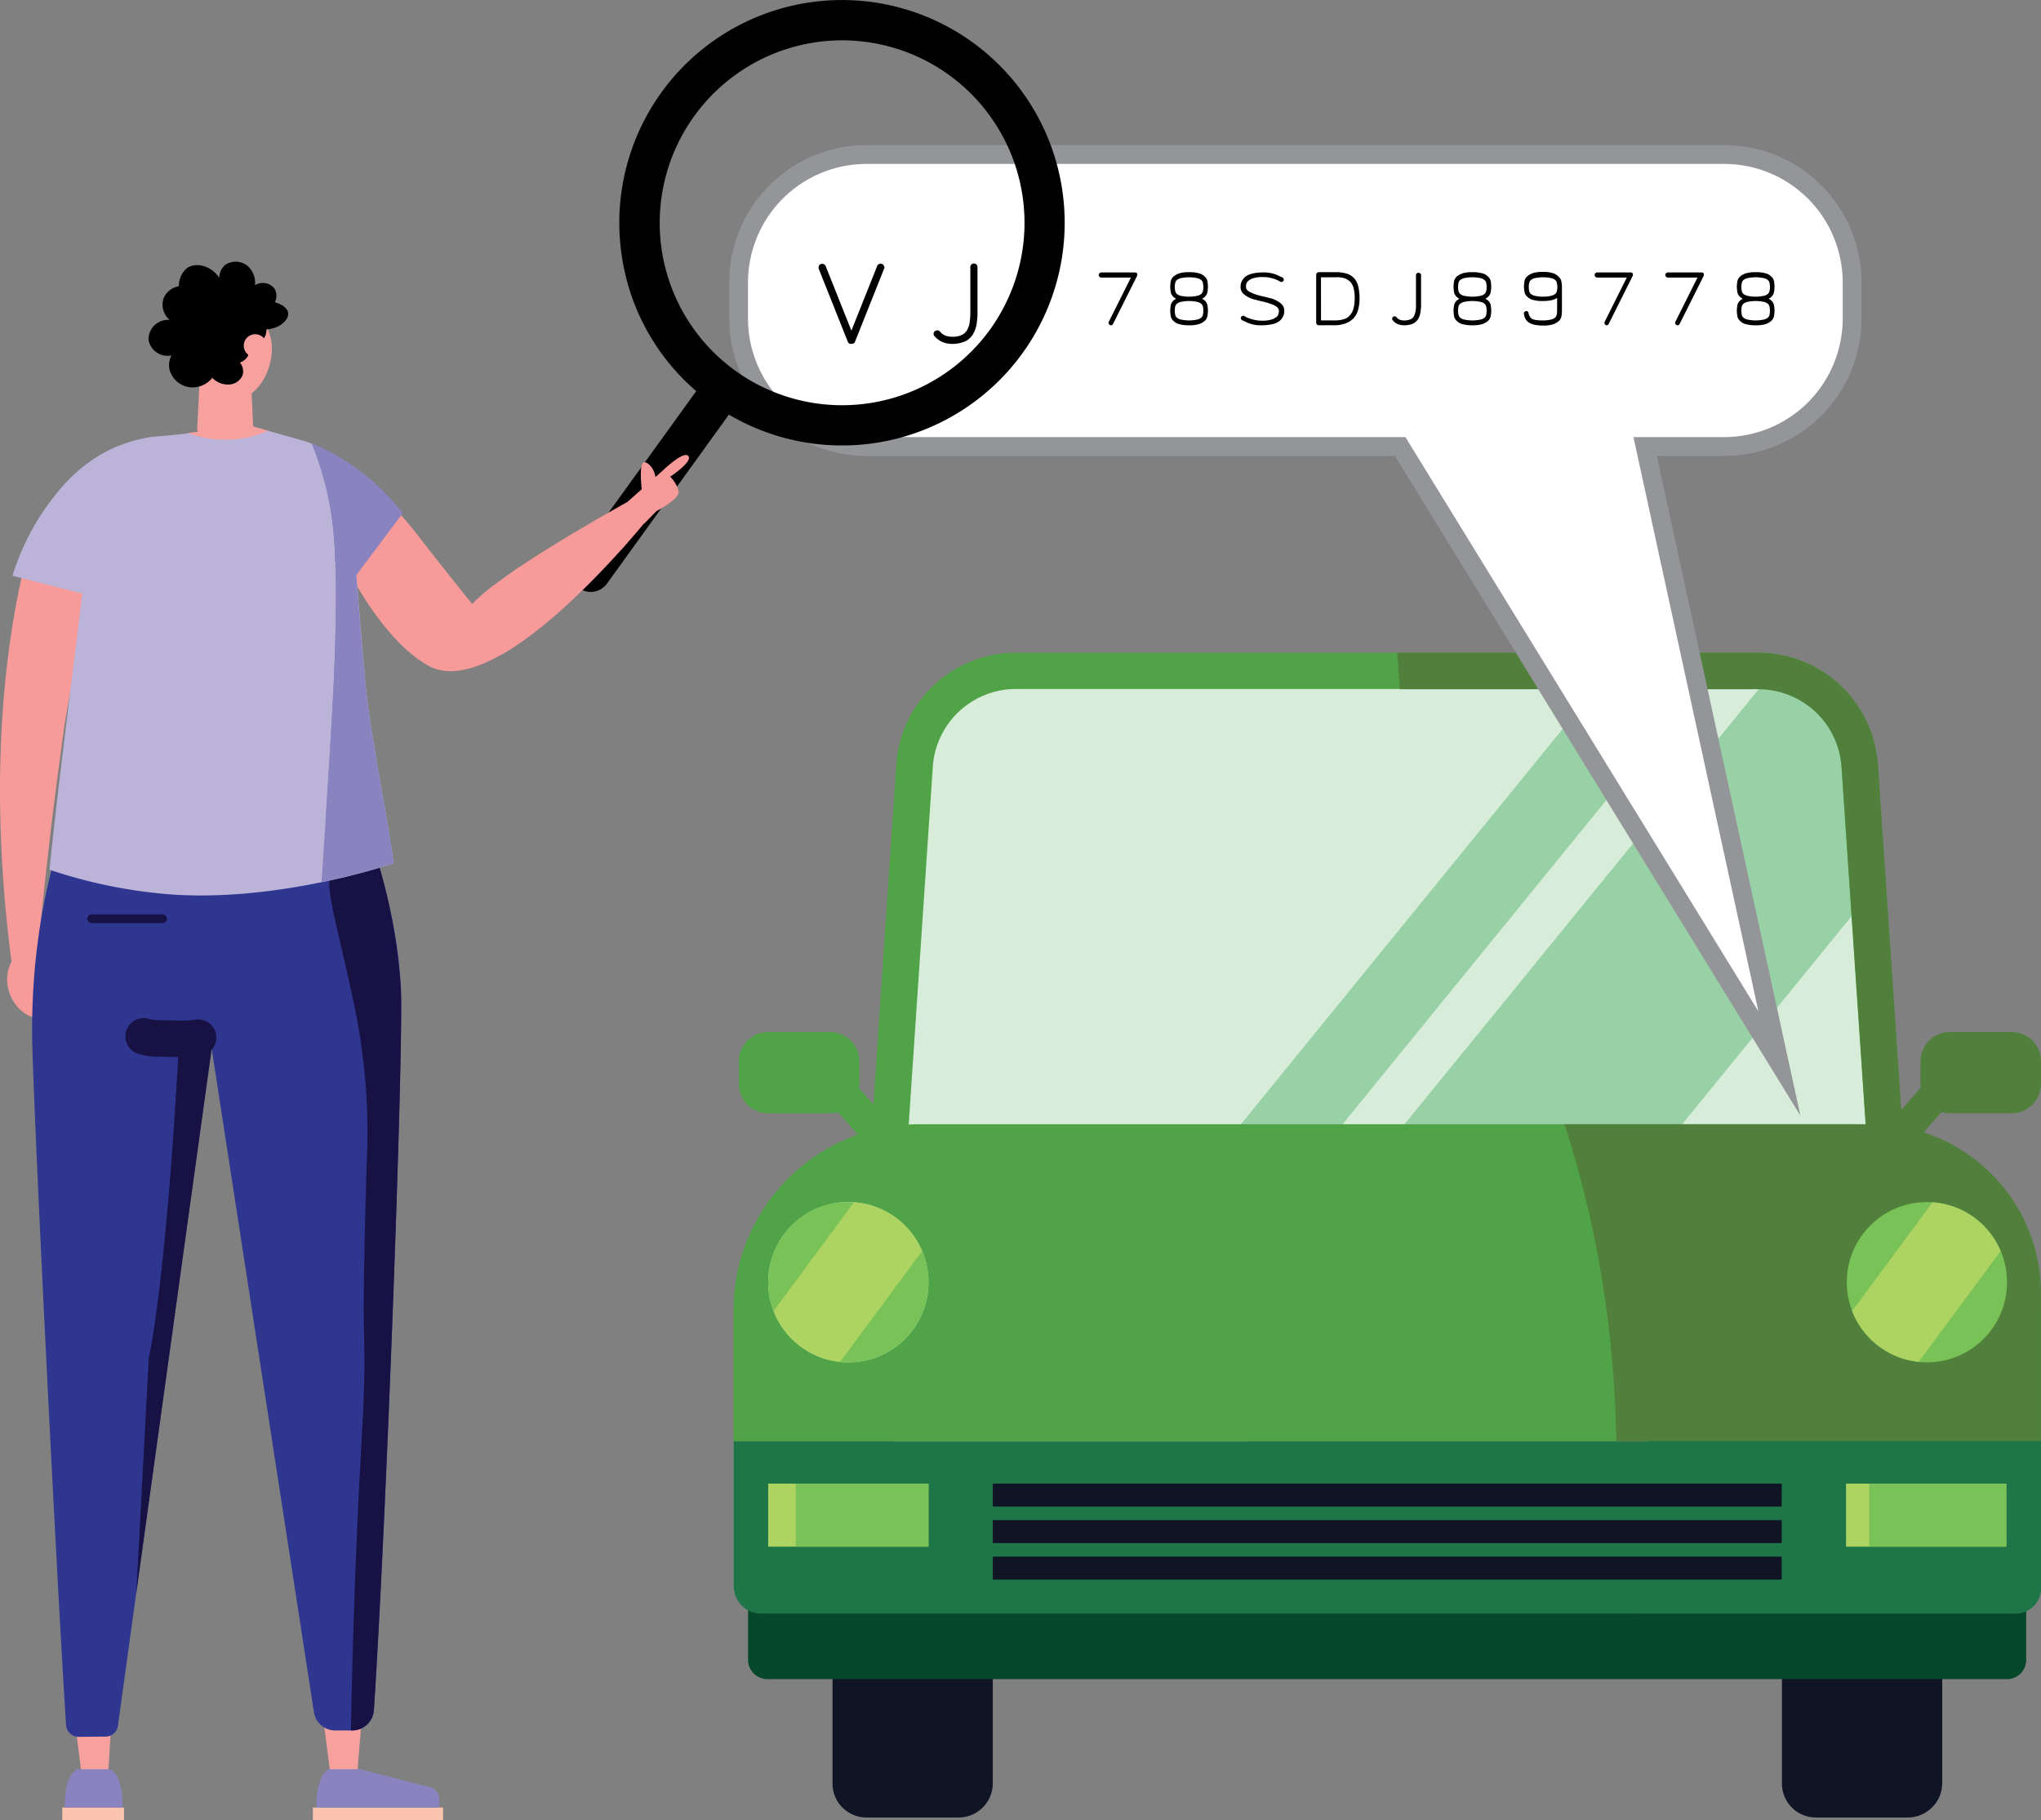 <svg xmlns="http://www.w3.org/2000/svg" width="325" height="289.778" viewBox="0 0 325 289.778">
  <rect x="0" y="0" width="325" height="289.778" fill="#808080" stroke="none"/>
  <g id="what-is-vin" transform="translate(-103 -91.401)">
    <g id="Group_405" data-name="Group 405" transform="translate(118.699 137.775)">
      <g id="Group_404" data-name="Group 404" transform="translate(-15.7 -46.375)">
        <g id="Group_389" data-name="Group 389" transform="translate(116.8 103.93)">
          <path id="Path_930" data-name="Path 930" d="M711.731,2077.5H593.468a16.2,16.2,0,0,0-16.134,15.078L570.1,2199.665c5.2.731,10.4,1.341,15.728,1.87,13.045,1.016,25.847,1.787,38.893-.529,16.378-2.8,31.984-1.26,48.118-3.333,6.137-.771,12.273-2.316,18.41-3.333,14.712-2.073,29.017-1.909,43.323-1.625l-6.787-100.179A16.062,16.062,0,0,0,711.731,2077.5Z" transform="translate(-548.398 -2074.615)" fill="#d8ecda"/>
          <path id="Path_931" data-name="Path 931" d="M811.325,2092.815a16.126,16.126,0,0,0-13.98-14.915L710.7,2184.3l40.721,4.308,61.286-75.266Z" transform="translate(-631.858 -2074.853)" fill="#99d1a6"/>
          <path id="Path_932" data-name="Path 932" d="M766.519,2077.5H750.344L675.2,2169.794l9.754,7.925Z" transform="translate(-610.785 -2074.615)" fill="#99d1a6"/>
          <g id="Group_385" data-name="Group 385" transform="translate(15.768 150.653)">
            <path id="Path_933" data-name="Path 933" d="M575.576,2475.888H560.905a5.4,5.4,0,0,1-5.405-5.405V2441.1h25.522v29.383A5.437,5.437,0,0,1,575.576,2475.888Z" transform="translate(-555.5 -2441.1)" fill="#101526"/>
            <path id="Path_934" data-name="Path 934" d="M947.576,2475.888H932.905a5.4,5.4,0,0,1-5.405-5.405V2441.1h25.522v29.383A5.49,5.49,0,0,1,947.576,2475.888Z" transform="translate(-776.318 -2441.1)" fill="#101526"/>
          </g>
          <g id="Group_386" data-name="Group 386" transform="translate(18.735 0)">
            <path id="Path_935" data-name="Path 935" d="M707.276,2070.4H589.013a19.056,19.056,0,0,0-19.02,17.76L562.8,2195c1.91.285,3.861.569,5.771.813l7.234-107.291a13.269,13.269,0,0,1,13.208-12.354H707.276a13.27,13.27,0,0,1,13.208,12.354l6.746,99.893,5.812.122-6.787-100.422A19.046,19.046,0,0,0,707.276,2070.4Z" transform="translate(-562.8 -2070.4)" fill="#50a346"/>
          </g>
          <path id="Path_936" data-name="Path 936" d="M834.306,2070.4H776.8c.122,1.91.284,3.861.406,5.811h57.14a13.271,13.271,0,0,1,13.208,12.355l6.746,99.894,5.812.122-6.787-100.422A19.117,19.117,0,0,0,834.306,2070.4Z" transform="translate(-671.095 -2070.4)" fill="#50803b"/>
          <path id="Path_937" data-name="Path 937" d="M722.879,2452.437H525.489a3.087,3.087,0,0,1-3.089-3.089V2438.7H725.927v10.647A3.053,3.053,0,0,1,722.879,2452.437Z" transform="translate(-520.084 -2289.022)" fill="#05492a"/>
          <path id="Path_938" data-name="Path 938" d="M720.57,2406.732H521.149a4.354,4.354,0,0,1-4.349-4.349V2379.3H724.96v23.084A4.362,4.362,0,0,1,720.57,2406.732Z" transform="translate(-516.759 -2253.762)" fill="#1e7648"/>
          <path id="Path_939" data-name="Path 939" d="M724.9,2305.575H516.7v-20.848a29.607,29.607,0,0,1,29.627-29.627H695.233a29.607,29.607,0,0,1,29.627,29.627v20.848Z" transform="translate(-516.7 -2180.037)" fill="#50a346"/>
          <path id="Path_940" data-name="Path 940" d="M891.19,2255.1H842.3a168.146,168.146,0,0,1,6.258,26.5,178.21,178.21,0,0,1,1.991,23.977h67.625v-23.49A26.97,26.97,0,0,0,891.19,2255.1Z" transform="translate(-709.976 -2180.037)" fill="#50803b"/>
          <circle id="Ellipse_78" data-name="Ellipse 78" cx="12.761" cy="12.761" r="12.761" transform="translate(5.527 87.458)" fill="#d1e8cd"/>
          <circle id="Ellipse_79" data-name="Ellipse 79" cx="12.761" cy="12.761" r="12.761" transform="translate(5.527 87.458)" fill="#79c257"/>
          <path id="Path_941" data-name="Path 941" d="M870.6,2406.673h60.392a3.989,3.989,0,0,0,3.983-3.983V2379.2H872.429A173.25,173.25,0,0,1,870.6,2406.673Z" transform="translate(-726.774 -2253.703)" fill="#1e7648"/>
          <rect id="Rectangle_183" data-name="Rectangle 183" width="125.619" height="3.658" transform="translate(41.291 132.284)" fill="#101526"/>
          <rect id="Rectangle_184" data-name="Rectangle 184" width="125.619" height="3.658" transform="translate(41.291 138.096)" fill="#101526"/>
          <rect id="Rectangle_185" data-name="Rectangle 185" width="125.619" height="3.658" transform="translate(41.291 143.907)" fill="#101526"/>
          <g id="Group_388" data-name="Group 388" transform="translate(5.527 132.284)">
            <g id="Group_387" data-name="Group 387">
              <rect id="Rectangle_186" data-name="Rectangle 186" width="25.522" height="10.038" fill="#add362"/>
              <rect id="Rectangle_187" data-name="Rectangle 187" width="25.522" height="10.038" transform="translate(171.624)" fill="#add362"/>
            </g>
          </g>
          <rect id="Rectangle_188" data-name="Rectangle 188" width="21.133" height="10.038" transform="translate(9.916 132.284)" fill="#79c257"/>
          <rect id="Rectangle_189" data-name="Rectangle 189" width="21.824" height="10.038" transform="translate(180.849 132.284)" fill="#79c257"/>
          <path id="Path_942" data-name="Path 942" d="M532.4,2303.013a12.8,12.8,0,0,0,10.607,8.087l13.046-17.638A12.723,12.723,0,0,0,545.2,2285.7Z" transform="translate(-526.02 -2198.201)" fill="#add362"/>
          <circle id="Ellipse_80" data-name="Ellipse 80" cx="12.761" cy="12.761" r="12.761" transform="translate(177.273 87.458)" fill="#79c257"/>
          <path id="Path_943" data-name="Path 943" d="M955,2303.013a12.8,12.8,0,0,0,10.607,8.087l13.045-17.638A12.723,12.723,0,0,0,967.8,2285.7Z" transform="translate(-776.874 -2198.201)" fill="#add362"/>
          <path id="Path_944" data-name="Path 944" d="M996.309,2231.924h-9.835a4.674,4.674,0,0,1-4.674-4.673v-3.576a4.674,4.674,0,0,1,4.674-4.674h9.835a4.675,4.675,0,0,1,4.674,4.674v3.576A4.7,4.7,0,0,1,996.309,2231.924Z" transform="translate(-792.782 -2158.609)" fill="#50803b"/>
          <rect id="Rectangle_190" data-name="Rectangle 190" width="5.039" height="7.559" transform="translate(189.559 68.672) rotate(41.27)" fill="#50803b"/>
          <path id="Path_945" data-name="Path 945" d="M523.474,2231.924h9.835a4.674,4.674,0,0,0,4.674-4.673v-3.576a4.674,4.674,0,0,0-4.674-4.674h-9.835a4.675,4.675,0,0,0-4.674,4.674v3.576A4.674,4.674,0,0,0,523.474,2231.924Z" transform="translate(-517.947 -2158.609)" fill="#50a346"/>
          <rect id="Rectangle_191" data-name="Rectangle 191" width="5.039" height="7.559" transform="translate(24.431 74.385) rotate(138.73)" fill="#50a346"/>
        </g>
        <path id="Path_946" data-name="Path 946" d="M675.693,1875.2H539.02a20.38,20.38,0,0,0-20.32,20.32v5.852a20.38,20.38,0,0,0,20.32,20.32h85.02l60.391,98.228-21.377-98.228h12.639a20.38,20.38,0,0,0,20.32-20.32v-5.852A20.38,20.38,0,0,0,675.693,1875.2Z" transform="translate(-401.088 -1850.6)" fill="#fff" stroke="#939598" stroke-miterlimit="10" stroke-width="3"/>
        <g id="Group_390" data-name="Group 390" transform="translate(129.896 43.295)">
          <path id="Path_947" data-name="Path 947" d="M552.369,1929.828a.309.309,0,0,1-.2-.082c-.041-.041-.122-.081-.163-.162l-3.048-7.641a.347.347,0,0,1,0-.284.489.489,0,0,1,.2-.2.348.348,0,0,1,.284,0,.489.489,0,0,1,.2.2l2.682,6.746,2.682-6.746a.489.489,0,0,1,.2-.2.348.348,0,0,1,.285,0,.489.489,0,0,1,.2.2.345.345,0,0,1,0,.284l-3.048,7.641a.317.317,0,0,1-.162.162C552.41,1929.787,552.451,1929.828,552.369,1929.828Z" transform="translate(-548.925 -1921.334)"/>
          <path id="Path_948" data-name="Path 948" d="M580.446,1929.872a2.663,2.663,0,0,1-1.016-.2,1.841,1.841,0,0,1-.772-.61.251.251,0,0,1-.081-.284c.041-.122.041-.2.122-.244a.344.344,0,0,1,.285-.081.246.246,0,0,1,.244.122,1.679,1.679,0,0,0,.528.406,1.9,1.9,0,0,0,.691.122,2.5,2.5,0,0,0,1.1-.2,1.111,1.111,0,0,0,.447-.406,2.809,2.809,0,0,0,.284-.772,5.574,5.574,0,0,0,.081-1.26v-4.552a.406.406,0,0,1,.813,0v4.552a7.586,7.586,0,0,1-.122,1.463,2.717,2.717,0,0,1-.366.975,1.881,1.881,0,0,1-.853.731A3.494,3.494,0,0,1,580.446,1929.872Z" transform="translate(-566.517 -1921.378)"/>
          <path id="Path_949" data-name="Path 949" d="M606.014,1929.813a5.488,5.488,0,0,1-1.748-.244,2.379,2.379,0,0,1-1.1-.732,1.928,1.928,0,0,1-.488-1.138c-.04-.447-.081-.894-.081-1.341v-4.552a.406.406,0,0,1,.813,0v4.552a9.772,9.772,0,0,0,.081,1.259,1.492,1.492,0,0,0,.325.773,1.269,1.269,0,0,0,.813.488,6.526,6.526,0,0,0,1.422.162,4.719,4.719,0,0,0,1.422-.162,1.731,1.731,0,0,0,.813-.488,1.493,1.493,0,0,0,.325-.773,9.757,9.757,0,0,0,.081-1.259v-4.552a.406.406,0,0,1,.813,0v4.552c0,.447-.041.894-.081,1.341a2.219,2.219,0,0,1-.488,1.138,2.378,2.378,0,0,1-1.1.732A5.853,5.853,0,0,1,606.014,1929.813Z" transform="translate(-580.786 -1921.318)"/>
          <path id="Path_950" data-name="Path 950" d="M637.746,1925.771a1.342,1.342,0,0,1,.488.813,6.707,6.707,0,0,1,.081.853,7.485,7.485,0,0,1-.081.854,1.425,1.425,0,0,1-.488.813,2.9,2.9,0,0,1-.935.488,5.148,5.148,0,0,1-1.5.162,5.314,5.314,0,0,1-1.5-.162,1.859,1.859,0,0,1-.935-.488,1.337,1.337,0,0,1-.488-.812,6.667,6.667,0,0,1-.081-.854,7.414,7.414,0,0,1,.081-.853,1.427,1.427,0,0,1,.488-.813.564.564,0,0,1,.163-.122c.081-.041.122-.082.2-.123-.081-.041-.122-.081-.2-.122a.562.562,0,0,1-.163-.121,1.341,1.341,0,0,1-.488-.813,6.663,6.663,0,0,1-.081-.853,7.418,7.418,0,0,1,.081-.854,1.425,1.425,0,0,1,.488-.812,2.9,2.9,0,0,1,.935-.488,5.128,5.128,0,0,1,1.5-.163,5.308,5.308,0,0,1,1.5.163,1.856,1.856,0,0,1,.935.488,1.339,1.339,0,0,1,.488.813,6.718,6.718,0,0,1,.081.854,7.482,7.482,0,0,1-.081.853,1.43,1.43,0,0,1-.488.813.563.563,0,0,1-.163.121c-.081.041-.122.081-.2.122.081.041.122.082.2.123A.556.556,0,0,1,637.746,1925.771Zm-4.389-3.211a.847.847,0,0,0-.244.407,2.9,2.9,0,0,0-.081.691,3.209,3.209,0,0,0,.081.691.77.77,0,0,0,.244.406,1.524,1.524,0,0,0,.732.325,6.137,6.137,0,0,0,2.438,0,1.523,1.523,0,0,0,.732-.325.843.843,0,0,0,.244-.406,2.909,2.909,0,0,0,.081-.691,3.206,3.206,0,0,0-.081-.691.774.774,0,0,0-.244-.407,1.526,1.526,0,0,0-.732-.325,6.137,6.137,0,0,0-2.438,0A1.526,1.526,0,0,0,633.357,1922.56Zm3.9,5.974a.845.845,0,0,0,.244-.406,2.91,2.91,0,0,0,.081-.691,3.217,3.217,0,0,0-.081-.691.771.771,0,0,0-.244-.406,1.525,1.525,0,0,0-.732-.325,6.137,6.137,0,0,0-2.438,0,1.525,1.525,0,0,0-.732.325.844.844,0,0,0-.244.406,2.912,2.912,0,0,0-.081.691,3.211,3.211,0,0,0,.081.691.772.772,0,0,0,.244.406,1.537,1.537,0,0,0,.732.325,6.149,6.149,0,0,0,2.438,0A1.536,1.536,0,0,0,637.258,1928.534Z" transform="translate(-598.416 -1921.26)"/>
          <path id="Path_951" data-name="Path 951" d="M661.751,1929.813h-.081a.125.125,0,0,1-.081-.04.492.492,0,0,1-.2-.2.346.346,0,0,1,0-.284l3.536-7.072h-4.714a.406.406,0,0,1,0-.813h5.365a.366.366,0,0,1,.2.041q.122.061.122.122a.306.306,0,0,1,.041.2.365.365,0,0,1-.041.2l-3.82,7.641a.318.318,0,0,1-.162.163A.245.245,0,0,1,661.751,1929.813Z" transform="translate(-614.74 -1921.318)"/>
          <path id="Path_952" data-name="Path 952" d="M693.246,1925.771a1.34,1.34,0,0,1,.488.813,6.652,6.652,0,0,1,.081.853,7.416,7.416,0,0,1-.081.854,1.423,1.423,0,0,1-.488.813,2.9,2.9,0,0,1-.935.488,5.146,5.146,0,0,1-1.5.162,5.315,5.315,0,0,1-1.5-.162,1.859,1.859,0,0,1-.935-.488,1.337,1.337,0,0,1-.488-.812,6.666,6.666,0,0,1-.081-.854,7.413,7.413,0,0,1,.081-.853,1.426,1.426,0,0,1,.488-.813.562.562,0,0,1,.163-.122c.081-.041.122-.082.2-.123-.081-.041-.122-.081-.2-.122a.561.561,0,0,1-.163-.121,1.341,1.341,0,0,1-.488-.813,6.663,6.663,0,0,1-.081-.853,7.416,7.416,0,0,1,.081-.854,1.425,1.425,0,0,1,.488-.812,2.9,2.9,0,0,1,.935-.488,5.129,5.129,0,0,1,1.5-.163,5.305,5.305,0,0,1,1.5.163,1.857,1.857,0,0,1,.935.488,1.338,1.338,0,0,1,.488.813,6.662,6.662,0,0,1,.081.854,7.413,7.413,0,0,1-.081.853,1.428,1.428,0,0,1-.488.813.56.56,0,0,1-.163.121c-.081.041-.122.081-.2.122.081.041.122.082.2.123A.553.553,0,0,1,693.246,1925.771Zm-4.389-3.211a.844.844,0,0,0-.244.407,2.908,2.908,0,0,0-.081.691,3.213,3.213,0,0,0,.081.691.769.769,0,0,0,.244.406,1.524,1.524,0,0,0,.732.325,6.138,6.138,0,0,0,2.438,0,1.523,1.523,0,0,0,.731-.325.842.842,0,0,0,.244-.406,2.912,2.912,0,0,0,.081-.691,3.21,3.21,0,0,0-.081-.691.772.772,0,0,0-.244-.407,1.526,1.526,0,0,0-.731-.325,6.138,6.138,0,0,0-2.438,0A1.526,1.526,0,0,0,688.857,1922.56Zm3.9,5.974a.843.843,0,0,0,.244-.406,2.914,2.914,0,0,0,.081-.691,3.221,3.221,0,0,0-.081-.691.769.769,0,0,0-.244-.406,1.525,1.525,0,0,0-.731-.325,6.138,6.138,0,0,0-2.438,0,1.525,1.525,0,0,0-.732.325.841.841,0,0,0-.244.406,2.919,2.919,0,0,0-.081.691,3.215,3.215,0,0,0,.081.691.771.771,0,0,0,.244.406,1.536,1.536,0,0,0,.732.325,6.15,6.15,0,0,0,2.438,0A1.536,1.536,0,0,0,692.758,1928.534Z" transform="translate(-631.361 -1921.26)"/>
          <path id="Path_953" data-name="Path 953" d="M718.854,1929.813a5.337,5.337,0,0,1-2.357-.406c-.569-.285-.894-.406-.894-.406a.855.855,0,0,1-.162-.244.357.357,0,0,1,.041-.285.844.844,0,0,1,.244-.163.357.357,0,0,1,.284.041,2.119,2.119,0,0,1,.2.122,2.631,2.631,0,0,0,.569.244,7.86,7.86,0,0,0,.854.244,5.356,5.356,0,0,0,1.219.122,4.594,4.594,0,0,0,1.382-.162,2.307,2.307,0,0,0,.894-.447.93.93,0,0,0,.284-.406,2.056,2.056,0,0,0,.081-.529.738.738,0,0,0-.244-.569,1.689,1.689,0,0,0-.487-.325c-.285-.122-.569-.244-.935-.366a10.891,10.891,0,0,0-1.1-.284c-.366-.081-.772-.2-1.138-.284a3.8,3.8,0,0,1-1.016-.407,2.722,2.722,0,0,1-.894-.691,1.383,1.383,0,0,1-.285-.894,1.885,1.885,0,0,1,.163-.853,2.679,2.679,0,0,1,.488-.691,2.723,2.723,0,0,1,1.138-.569,6.672,6.672,0,0,1,1.666-.2,5.341,5.341,0,0,1,2.357.406c.569.285.894.406.894.406a.855.855,0,0,1,.163.244.358.358,0,0,1-.04.285.847.847,0,0,1-.244.162.358.358,0,0,1-.284-.04,4.081,4.081,0,0,0-.731-.366,7.909,7.909,0,0,0-.854-.244,5.4,5.4,0,0,0-1.219-.121,4.592,4.592,0,0,0-1.382.162,2.3,2.3,0,0,0-.894.447.931.931,0,0,0-.285.406,2.071,2.071,0,0,0-.081.529.737.737,0,0,0,.244.569,1.7,1.7,0,0,0,.488.325c.284.122.569.244.935.366a10.819,10.819,0,0,0,1.1.284c.366.081.772.2,1.138.285a3.783,3.783,0,0,1,1.016.406,2.734,2.734,0,0,1,.894.691,1.387,1.387,0,0,1,.285.895,1.882,1.882,0,0,1-.163.853,2.667,2.667,0,0,1-.488.691,2.723,2.723,0,0,1-1.138.568A7.263,7.263,0,0,1,718.854,1929.813Z" transform="translate(-647.744 -1921.319)"/>
          <path id="Path_954" data-name="Path 954" d="M748.089,1929.753h-2.682a.417.417,0,0,1-.406-.406v-7.64a.416.416,0,0,1,.406-.406h2.682a5.866,5.866,0,0,1,1.828.244,2.721,2.721,0,0,1,1.179.772,3.042,3.042,0,0,1,.609,1.26,8.051,8.051,0,0,1,.2,1.91,6.329,6.329,0,0,1-.244,1.87,3.114,3.114,0,0,1-.732,1.3,3.289,3.289,0,0,1-1.178.772A5.045,5.045,0,0,1,748.089,1929.753Zm-2.317-.772h2.276a4.7,4.7,0,0,0,1.382-.2,1.886,1.886,0,0,0,.935-.609,2.63,2.63,0,0,0,.569-1.057,6.009,6.009,0,0,0,.2-1.585,6.07,6.07,0,0,0-.163-1.625,2.372,2.372,0,0,0-.488-1.016,3.107,3.107,0,0,0-.732-.528,3.682,3.682,0,0,0-1.707-.244h-2.276Z" transform="translate(-665.315 -1921.26)"/>
          <path id="Path_955" data-name="Path 955" d="M776.646,1929.872a2.664,2.664,0,0,1-1.016-.2,1.841,1.841,0,0,1-.772-.61.251.251,0,0,1-.081-.284c.041-.122.041-.2.122-.244a.344.344,0,0,1,.285-.081.246.246,0,0,1,.244.122,1.674,1.674,0,0,0,.528.406,1.9,1.9,0,0,0,.691.122,2.5,2.5,0,0,0,1.1-.2,1.11,1.11,0,0,0,.447-.406,2.807,2.807,0,0,0,.284-.772,5.578,5.578,0,0,0,.081-1.26v-4.552a.406.406,0,0,1,.813,0v4.552a7.579,7.579,0,0,1-.122,1.463,2.715,2.715,0,0,1-.366.975,1.881,1.881,0,0,1-.854.731A3.492,3.492,0,0,1,776.646,1929.872Z" transform="translate(-682.981 -1921.378)"/>
          <path id="Path_956" data-name="Path 956" d="M804.246,1925.771a1.341,1.341,0,0,1,.488.813,6.685,6.685,0,0,1,.081.853,7.458,7.458,0,0,1-.081.854,1.425,1.425,0,0,1-.488.813,2.9,2.9,0,0,1-.935.488,5.147,5.147,0,0,1-1.5.162,5.316,5.316,0,0,1-1.5-.162,1.859,1.859,0,0,1-.935-.488,1.337,1.337,0,0,1-.488-.812,6.665,6.665,0,0,1-.081-.854,7.411,7.411,0,0,1,.081-.853,1.426,1.426,0,0,1,.488-.813.561.561,0,0,1,.163-.122c.081-.041.122-.082.2-.123-.081-.041-.122-.081-.2-.122a.558.558,0,0,1-.163-.121,1.341,1.341,0,0,1-.488-.813,6.662,6.662,0,0,1-.081-.853,7.415,7.415,0,0,1,.081-.854,1.425,1.425,0,0,1,.488-.812,2.9,2.9,0,0,1,.935-.488,5.129,5.129,0,0,1,1.5-.163,5.306,5.306,0,0,1,1.5.163,1.857,1.857,0,0,1,.935.488,1.339,1.339,0,0,1,.488.813,6.7,6.7,0,0,1,.081.854,7.455,7.455,0,0,1-.081.853,1.43,1.43,0,0,1-.488.813.562.562,0,0,1-.163.121c-.081.041-.122.081-.2.122.081.041.122.082.2.123A.556.556,0,0,1,804.246,1925.771Zm-4.389-3.211a.844.844,0,0,0-.244.407,2.908,2.908,0,0,0-.081.691,3.217,3.217,0,0,0,.081.691.77.77,0,0,0,.244.406,1.524,1.524,0,0,0,.732.325,6.137,6.137,0,0,0,2.438,0,1.523,1.523,0,0,0,.732-.325.841.841,0,0,0,.244-.406,2.909,2.909,0,0,0,.081-.691,3.207,3.207,0,0,0-.081-.691.772.772,0,0,0-.244-.407,1.525,1.525,0,0,0-.732-.325,6.137,6.137,0,0,0-2.438,0A1.526,1.526,0,0,0,799.857,1922.56Zm3.9,5.974a.842.842,0,0,0,.244-.406,2.911,2.911,0,0,0,.081-.691,3.217,3.217,0,0,0-.081-.691.769.769,0,0,0-.244-.406,1.524,1.524,0,0,0-.732-.325,6.137,6.137,0,0,0-2.438,0,1.525,1.525,0,0,0-.732.325.842.842,0,0,0-.244.406,2.919,2.919,0,0,0-.081.691,3.219,3.219,0,0,0,.081.691.772.772,0,0,0,.244.406,1.537,1.537,0,0,0,.732.325,6.149,6.149,0,0,0,2.438,0A1.536,1.536,0,0,0,803.758,1928.534Z" transform="translate(-697.25 -1921.26)"/>
          <path id="Path_957" data-name="Path 957" d="M831.887,1921.932a1.338,1.338,0,0,1,.488.813,6.7,6.7,0,0,1,.081.853v3.82a7.464,7.464,0,0,1-.081.854,1.427,1.427,0,0,1-.488.813,2.9,2.9,0,0,1-.935.488,5.121,5.121,0,0,1-1.5.163,6.271,6.271,0,0,1-1.341-.122,2.811,2.811,0,0,1-.935-.366,1.769,1.769,0,0,1-.528-.569,2.38,2.38,0,0,1-.244-.813.343.343,0,0,1,.081-.284.857.857,0,0,1,.244-.163.586.586,0,0,1,.284.082.289.289,0,0,1,.122.244,1.478,1.478,0,0,0,.366.772c.244.285.853.406,1.91.406a5.141,5.141,0,0,0,1.219-.122,1.536,1.536,0,0,0,.732-.325.85.85,0,0,0,.244-.407,2.935,2.935,0,0,0,.081-.691v-2.032a2.814,2.814,0,0,1-.935.365,6.289,6.289,0,0,1-1.341.122,5.319,5.319,0,0,1-1.5-.162,1.863,1.863,0,0,1-.935-.488,1.34,1.34,0,0,1-.488-.813,6.67,6.67,0,0,1-.081-.853,7.425,7.425,0,0,1,.081-.854,1.427,1.427,0,0,1,.488-.813,2.9,2.9,0,0,1,.935-.487,5.124,5.124,0,0,1,1.5-.163,5.291,5.291,0,0,1,1.5.163A2.069,2.069,0,0,1,831.887,1921.932Zm-.488,2.763a.84.84,0,0,0,.244-.407,2.907,2.907,0,0,0,.081-.691,3.211,3.211,0,0,0-.081-.691.773.773,0,0,0-.244-.407,1.535,1.535,0,0,0-.732-.325,6.156,6.156,0,0,0-2.438,0,1.534,1.534,0,0,0-.731.325.844.844,0,0,0-.244.407,2.912,2.912,0,0,0-.081.691,3.213,3.213,0,0,0,.081.691.772.772,0,0,0,.244.407,1.526,1.526,0,0,0,.731.325,6.132,6.132,0,0,0,2.438,0A2.052,2.052,0,0,0,831.4,1924.7Z" transform="translate(-713.634 -1921.2)"/>
          <path id="Path_958" data-name="Path 958" d="M856.051,1929.813h-.081a.126.126,0,0,1-.081-.04.493.493,0,0,1-.2-.2.349.349,0,0,1,0-.284l3.536-7.072h-4.714a.406.406,0,0,1,0-.813h5.324a.366.366,0,0,1,.2.041q.122.061.122.122a.307.307,0,0,1,.04.2.367.367,0,0,1-.04.2l-3.82,7.641a.318.318,0,0,1-.163.163C856.092,1929.813,856.092,1929.813,856.051,1929.813Z" transform="translate(-730.076 -1921.318)"/>
          <path id="Path_959" data-name="Path 959" d="M883.751,1929.813h-.081a.127.127,0,0,1-.081-.04.493.493,0,0,1-.2-.2.348.348,0,0,1,0-.284l3.536-7.072h-4.714a.406.406,0,0,1,0-.813h5.365a.365.365,0,0,1,.2.041c.081.041.122.081.122.122a.305.305,0,0,1,.041.2.364.364,0,0,1-.041.2l-3.82,7.641a.318.318,0,0,1-.163.163A.246.246,0,0,1,883.751,1929.813Z" transform="translate(-746.519 -1921.318)"/>
          <path id="Path_960" data-name="Path 960" d="M915.246,1925.771a1.341,1.341,0,0,1,.488.813,6.717,6.717,0,0,1,.081.853,7.5,7.5,0,0,1-.081.854,1.423,1.423,0,0,1-.488.813,2.889,2.889,0,0,1-.934.488,5.148,5.148,0,0,1-1.5.162,5.317,5.317,0,0,1-1.5-.162,1.857,1.857,0,0,1-.934-.488,1.337,1.337,0,0,1-.488-.812,6.72,6.72,0,0,1-.081-.854,7.479,7.479,0,0,1,.081-.853,1.426,1.426,0,0,1,.488-.813.558.558,0,0,1,.163-.122c.081-.041.122-.082.2-.123-.081-.041-.122-.081-.2-.122a.556.556,0,0,1-.163-.121,1.341,1.341,0,0,1-.488-.813,6.717,6.717,0,0,1-.081-.853,7.482,7.482,0,0,1,.081-.854,1.425,1.425,0,0,1,.488-.812,2.891,2.891,0,0,1,.934-.488,5.13,5.13,0,0,1,1.5-.163,5.307,5.307,0,0,1,1.5.163,1.856,1.856,0,0,1,.934.488,1.339,1.339,0,0,1,.488.813,6.728,6.728,0,0,1,.081.854,7.493,7.493,0,0,1-.081.853,1.429,1.429,0,0,1-.488.813.559.559,0,0,1-.162.121c-.081.041-.122.081-.2.122.081.041.122.082.2.123A.553.553,0,0,1,915.246,1925.771Zm-4.389-3.211a.844.844,0,0,0-.244.407,2.908,2.908,0,0,0-.081.691,3.217,3.217,0,0,0,.081.691.77.77,0,0,0,.244.406,1.524,1.524,0,0,0,.732.325,6.138,6.138,0,0,0,2.439,0,1.523,1.523,0,0,0,.732-.325.842.842,0,0,0,.244-.406,2.9,2.9,0,0,0,.081-.691,3.2,3.2,0,0,0-.081-.691.773.773,0,0,0-.244-.407,1.526,1.526,0,0,0-.732-.325,6.138,6.138,0,0,0-2.439,0A1.527,1.527,0,0,0,910.857,1922.56Zm3.9,5.974a.843.843,0,0,0,.244-.406,2.907,2.907,0,0,0,.081-.691,3.213,3.213,0,0,0-.081-.691.77.77,0,0,0-.244-.406,1.525,1.525,0,0,0-.732-.325,6.138,6.138,0,0,0-2.439,0,1.526,1.526,0,0,0-.732.325.841.841,0,0,0-.244.406,2.919,2.919,0,0,0-.081.691,3.219,3.219,0,0,0,.081.691.772.772,0,0,0,.244.406,1.537,1.537,0,0,0,.732.325,6.151,6.151,0,0,0,2.439,0A1.536,1.536,0,0,0,914.758,1928.534Z" transform="translate(-763.14 -1921.26)"/>
        </g>
        <path id="Path_961" data-name="Path 961" d="M583.569,1930.677H545.977a4.891,4.891,0,0,1-4.877-4.877v-12.924a4.891,4.891,0,0,1,4.877-4.877h37.592a4.891,4.891,0,0,1,4.877,4.877v12.964A4.883,4.883,0,0,1,583.569,1930.677Z" transform="translate(-414.384 -1870.07)" fill="#fff"/>
        <g id="Group_391" data-name="Group 391" transform="translate(130.343 41.954)">
          <path id="Path_962" data-name="Path 962" d="M555.217,1930.732a.771.771,0,0,1-.325-.081,1.082,1.082,0,0,1-.2-.244l-4.633-11.623a.83.83,0,0,1,0-.447.635.635,0,0,1,.325-.325.832.832,0,0,1,.447,0,.635.635,0,0,1,.325.325l4.1,10.282,4.1-10.282c.041-.162.163-.244.325-.325a.44.44,0,0,1,.447,0c.163.041.244.163.325.325a.44.44,0,0,1,0,.447l-4.633,11.623a.419.419,0,0,1-.2.244A1.8,1.8,0,0,1,555.217,1930.732Z" transform="translate(-550.025 -1917.93)"/>
          <path id="Path_963" data-name="Path 963" d="M598.026,1930.7a4.091,4.091,0,0,1-1.585-.325,3.628,3.628,0,0,1-1.178-.894.523.523,0,0,1-.163-.406.564.564,0,0,1,.2-.406.818.818,0,0,1,.447-.122.427.427,0,0,1,.366.2,2.384,2.384,0,0,0,.813.61,2.933,2.933,0,0,0,1.1.2,3.319,3.319,0,0,0,1.666-.325,2.153,2.153,0,0,0,.691-.65,3.491,3.491,0,0,0,.447-1.219,12.183,12.183,0,0,0,.122-1.91v-6.99a.569.569,0,1,1,1.138,0v6.99a11.691,11.691,0,0,1-.163,2.235,5.041,5.041,0,0,1-.569,1.5,2.926,2.926,0,0,1-1.3,1.138A5.188,5.188,0,0,1,598.026,1930.7Z" transform="translate(-576.781 -1917.9)"/>
        </g>
        <path id="Search" d="M458.715,1907.544l19.385-26.863a35.46,35.46,0,1,0-16.988-24.832,35.077,35.077,0,0,0,11.786,21.092l-19.385,26.863a3.228,3.228,0,0,0-.569,2.4,3.191,3.191,0,0,0,5.771,1.341Zm32.756-86.076a29.047,29.047,0,1,1-24.018,33.325,29.081,29.081,0,0,1,24.018-33.325Z" transform="translate(-362.032 -1814.668)" fill="#010101"/>
        <g id="Group_392" data-name="Group 392" transform="translate(0 41.654)">
          <path id="Path_964" data-name="Path 964" d="M358.14,2471.369l2.113-25.969H350.5l3.333,25.969Z" transform="translate(-301.244 -2230.723)" fill="#f7a19f"/>
          <rect id="Rectangle_192" data-name="Rectangle 192" width="20.727" height="1.991" transform="translate(49.824 246.133)" fill="#fbc4af"/>
          <path id="Path_965" data-name="Path 965" d="M355.243,2507.8s-2.073.854-1.951,6.1H372.84v-1.26a2.085,2.085,0,0,0-1.544-1.992l-11.013-2.845Z" transform="translate(-302.899 -2267.764)" fill="#8984bf"/>
          <path id="Path_966" data-name="Path 966" d="M305.348,2165.763l16.988,110.216a3.419,3.419,0,0,0,3.414,2.927h2.682a3.468,3.468,0,0,0,3.454-3.252c1.951-29.464,4.714-104.16,4.308-114.646-.528-14.183-6.462-28.406-6.462-28.406a276.64,276.64,0,0,1-27.839,0c-.447,5.648,1.3,16.134,1.463,22.88C303.478,2161.414,304.779,2160.723,305.348,2165.763Z" transform="translate(-272.348 -2045.047)" fill="#2e3690"/>
          <path id="Path_967" data-name="Path 967" d="M365.041,2144.6c-1.91.325-4.308,1.057-5.73,3.008-2.032,2.8-.772,6.218,1.544,16.5,1.3,5.812,1.951,8.7,2.479,12.477a93.814,93.814,0,0,1,1.016,16.175v.406c-.122,3.251-.691,22.23-.528,28.448,0,.244.041,1.179.041,2.479.163,10.079-.366,12.274-1.179,31.131-.325,7.234-.691,17.8-.935,30.805h.2a3.468,3.468,0,0,0,3.454-3.251c1.951-29.464,4.714-104.161,4.308-114.646A90.456,90.456,0,0,0,365.041,2144.6Z" transform="translate(-305.869 -2052.169)" fill="#181244"/>
          <path id="Path_968" data-name="Path 968" d="M480.642,2001.023c-.488-4.1-.163-5.121.244-5.243.569-.163,1.951,1.179,1.829,2.8A2.868,2.868,0,0,1,480.642,2001.023Z" transform="translate(-378.351 -1963.822)" fill="#f69b99"/>
          <path id="Path_969" data-name="Path 969" d="M378.338,2012.2a26.756,26.756,0,0,0-3.373,2.926c-4.023-5-7.112-8.941-8.9-11.258-.488-.61-7.031-9.063-13.615-12.6-1.3-.691-2.723-1.26-3.617-.65-1.1.772-.772,2.966-.691,3.332,0,0,8.412,24.791,19.954,31.049,3.17,1.707,7.275.61,11.623-1.87A29.669,29.669,0,0,0,378.338,2012.2Z" transform="translate(-299.781 -1960.614)" fill="#f69b99"/>
          <path id="Path_970" data-name="Path 970" d="M443.315,2017.434c.935-1.057,1.707-1.991,2.357-2.764a2.188,2.188,0,0,0,.284-.366c.854-1.057,1.341-1.666,1.341-1.666l-1.5-.366-3.048-.773s-8.9,4.918-16.215,9.713a3.355,3.355,0,0,1-.488.325q-1.036.671-1.951,1.341-1.829,1.281-3.292,2.439c.2,2.154.61,4.43,1.057,6.706.244,1.341.569,2.6.894,3.779,6.584-3.739,13.7-10.77,18.573-16.134C442.014,2018.938,442.705,2018.165,443.315,2017.434Z" transform="translate(-342.974 -1973.161)" fill="#f69b99"/>
          <path id="Path_971" data-name="Path 971" d="M477.645,2003.8l1.91-1.951s3.82-1.951,3.536-3.211a5.271,5.271,0,0,0-1.341-2.275s3.658-2.4,2.886-3.292c-.732-.894-3.983,2.235-3.983,2.235l-5.852,5.2Z" transform="translate(-375.029 -1962.123)" fill="#f69b99"/>
          <path id="Path_972" data-name="Path 972" d="M256.451,2471.369,253.2,2445.4h9.144l-1.626,25.969Z" transform="translate(-243.487 -2230.723)" fill="#f7a19f"/>
          <path id="Path_973" data-name="Path 973" d="M245.272,2019.2a11.53,11.53,0,0,1-8.656,3.861,13.405,13.405,0,0,1-2.6-.284c-3.454,12.843-6.949,35.154-2.885,66.406l4.023.163c.528-5.65,1.138-11.379,1.788-17.192.813-7.234,1.748-14.305,2.723-21.214Q242.468,2035.03,245.272,2019.2Z" transform="translate(-229.301 -1977.732)" fill="#f69b99"/>
          <path id="Path_974" data-name="Path 974" d="M232.75,2184.5l.081,2.764a5.867,5.867,0,0,0-.731,2.763,6.707,6.707,0,0,0,1.748,4.593c.813.854,2.195,1.788,2.8,1.382.65-.406.406-2.438.406-2.4h0l-.244-8.819Z" transform="translate(-230.962 -2075.853)" fill="#f69b99"/>
          <path id="Path_975" data-name="Path 975" d="M243.139,2191.7c2.642,2.479,3.048,3.332,2.845,3.658-.285.447-1.991.325-2.8-.854A2.316,2.316,0,0,1,243.139,2191.7Z" transform="translate(-237.247 -2080.127)" fill="#f69b99"/>
          <path id="Path_976" data-name="Path 976" d="M234.2,2007.849c3.9,1.016,7.844,2.032,11.745,3.007l10.973-18.9c0-2.073-.041-4.186-.041-6.258a22.589,22.589,0,0,0-8.86,3.007,25.422,25.422,0,0,0-6.5,5.689A38.882,38.882,0,0,0,234.2,2007.849Z" transform="translate(-232.209 -1957.847)" fill="#bcb3d9"/>
          <path id="Path_977" data-name="Path 977" d="M255.468,2514.629a7.5,7.5,0,0,1,1.1-3.129,6.268,6.268,0,0,0,5.974,0,5.9,5.9,0,0,1,1.26,3.251,5.277,5.277,0,0,1-.366,2.4h-7.762A8.693,8.693,0,0,1,255.468,2514.629Z" transform="translate(-244.821 -2269.96)" fill="#f1606b"/>
          <rect id="Rectangle_193" data-name="Rectangle 193" width="9.835" height="1.991" transform="translate(9.916 246.133)" fill="#fbc4af"/>
          <path id="Path_978" data-name="Path 978" d="M256.643,2507.8h5.039l.447.122c.528.366,1.829,1.707,1.748,5.974h-9.185C254.57,2508.654,256.643,2507.8,256.643,2507.8Z" transform="translate(-244.37 -2267.764)" fill="#8984bf"/>
          <path id="Path_979" data-name="Path 979" d="M249.33,2279.981l4.267-.041a1.971,1.971,0,0,0,1.951-1.707l15.525-112.411-.732-30.886L248.03,2132.7s-6.34,13.736-6.137,35.763c.081,9.429,3.9,86.686,5.405,109.688A2,2,0,0,0,249.33,2279.981Z" transform="translate(-236.773 -2045.105)" fill="#2e3690"/>
          <path id="Path_980" data-name="Path 980" d="M252.2,2136.8" transform="translate(-242.894 -2047.539)" fill="#2e2b2c"/>
          <path id="Path_981" data-name="Path 981" d="M257.1,2042.473c.2-7.641.61-15.687,1.341-24.1.813-9.428,1.951-18.369,3.251-26.822a10.526,10.526,0,0,1,9.307-8.86,98.13,98.13,0,0,0,13.574-1.991l9.632,2.723a9.156,9.156,0,0,1,4.267,2.642,9.982,9.982,0,0,1,2.276,4.47c1.788,7.4.569,28.164.935,38.649a86.562,86.562,0,0,0,1.626,13.614,112.43,112.43,0,0,1-14.752,2.032A110.741,110.741,0,0,1,257.1,2042.473Z" transform="translate(-245.802 -1954.878)" fill="#bcb3d9"/>
          <path id="Path_982" data-name="Path 982" d="M275.489,2174.282h-11.3a.712.712,0,0,1-.691-.691h0a.713.713,0,0,1,.691-.691h11.3a.713.713,0,0,1,.691.691h0A.685.685,0,0,1,275.489,2174.282Z" transform="translate(-249.601 -2068.968)" fill="#181244"/>
          <path id="Path_983" data-name="Path 983" d="M313,1933.4a8.282,8.282,0,0,1,3.17,4.877c.772,3.9-1.666,9.185-5.608,9.631-3.78.406-7.275-3.739-7.6-7.721-.284-3.536,1.91-7.641,5.161-8.209A6.568,6.568,0,0,1,313,1933.4Z" transform="translate(-273.013 -1925.904)" fill="#f7a19f"/>
          <path id="Path_984" data-name="Path 984" d="M308.054,1972.963l5.974-.082a1.512,1.512,0,0,0,1.463-1.585l-.325-7.274-8.209-.122-.366,7.478A1.463,1.463,0,0,0,308.054,1972.963Z" transform="translate(-275.176 -1944.906)" fill="#f7a19f"/>
          <path id="Path_985" data-name="Path 985" d="M308.834,1983.22a15.7,15.7,0,0,0,6.828-1.422l-3.9-1.1a63.983,63.983,0,0,1-8.86,1.463A15.771,15.771,0,0,0,308.834,1983.22Z" transform="translate(-272.989 -1954.879)" fill="#f7a19f"/>
          <path id="Path_986" data-name="Path 986" d="M294.256,2220.9c-1.463.325-4.308.122-6.665.122a9.714,9.714,0,0,1-1.991-.325" transform="translate(-262.72 -2097.342)" fill="none" stroke="#181244" stroke-linecap="round" stroke-miterlimit="10" stroke-width="5.823"/>
          <path id="Path_987" data-name="Path 987" d="M294.648,2222.5l-.081-2.8-5,.163s-1.748,36.048-4.877,51.532l-1.991,37.348Z" transform="translate(-260.999 -2096.748)" fill="#181244"/>
          <path id="Path_988" data-name="Path 988" d="M303.483,2064.038c-7.153,2.357-22.433,6.1-36.332,4.877a79.466,79.466,0,0,1-18.451-3.861c1.829-18.044,5.405-43.81,7.234-61.854,13.614,1.3,27.27,2.6,40.884,3.9q.914,14.387,2.316,29.464C299.825,2043.637,302.67,2057.292,303.483,2064.038Z" transform="translate(-240.816 -1968.234)" fill="#bcb3d9"/>
          <path id="Path_989" data-name="Path 989" d="M294.066,1937.173a3.867,3.867,0,0,1-3.251-2.845,3.4,3.4,0,0,1,.325-2.235,3.067,3.067,0,0,1-3.658-2.479,3.107,3.107,0,0,1,3.373-3.17,3.139,3.139,0,0,1-.935-3.536,3.231,3.231,0,0,1,2.4-1.829,3.67,3.67,0,0,1,1.341-2.926c1.382-.894,3.739-.406,5.08,1.585a2.773,2.773,0,0,1,.975-2.073,3,3,0,0,1,3.658.284,3.619,3.619,0,0,1,1.057,2.967,2.368,2.368,0,0,1,3.129.569,2.343,2.343,0,0,1,.041,2.154c1.1.285,2.032.935,2.113,1.707.122,1.016-1.219,2.479-3.454,2.6a2.431,2.431,0,0,1-1.179,2.194,2.689,2.689,0,0,1-3.454-1.341,2.286,2.286,0,0,1,1.951,2.032,2.258,2.258,0,0,1-1.544,2.4,2.21,2.21,0,0,1,.447,1.951,2.427,2.427,0,0,1-1.788,1.5,3.379,3.379,0,0,1-3.048-1.016A4.094,4.094,0,0,1,294.066,1937.173Z" transform="translate(-263.83 -1917.163)"/>
          <circle id="Ellipse_81" data-name="Ellipse 81" cx="1.829" cy="1.829" r="1.829" transform="matrix(0.93, -0.366, 0.366, 0.93, 38.27, 12.351)" fill="#f7a19f"/>
          <path id="Path_990" data-name="Path 990" d="M365.909,1999.435A35.743,35.743,0,0,0,351.4,1988.3a54.708,54.708,0,0,1,1.788,5.2,50.446,50.446,0,0,1,1.951,13.493l2.52,3.454Z" transform="translate(-301.779 -1959.389)" fill="#8984bf"/>
          <path id="Path_991" data-name="Path 991" d="M354.364,2038.688c-.2,3.536-.447,6.868-.61,9.916,1.991-.285,3.861-.65,5.69-1.016a86.026,86.026,0,0,1-1.626-13.614c-.366-10.486.813-31.253-.935-38.649a9.986,9.986,0,0,0-2.276-4.471,9.288,9.288,0,0,0-3.007-2.154,43.2,43.2,0,0,1,1.748,5.08c1.666,5.771,2.317,11.42,1.951,25.685C355.136,2025.8,354.851,2030.763,354.364,2038.688Z" transform="translate(-301.897 -1959.627)" fill="#8984bf"/>
          <path id="Path_992" data-name="Path 992" d="M356.56,2052.578c-.488,7.844-.935,14.59-1.26,19.751a103.712,103.712,0,0,0,11.461-3.007c-.813-6.787-3.658-20.4-4.349-27.432-.975-10.079-1.747-19.873-2.316-29.465-1.179-.122-2.357-.244-3.5-.325.853,4.674,1.138,10.566.894,21.255C357.332,2039.7,357.048,2044.653,356.56,2052.578Z" transform="translate(-304.094 -1973.517)" fill="#8984bf"/>
        </g>
      </g>
    </g>
  </g>
</svg>
